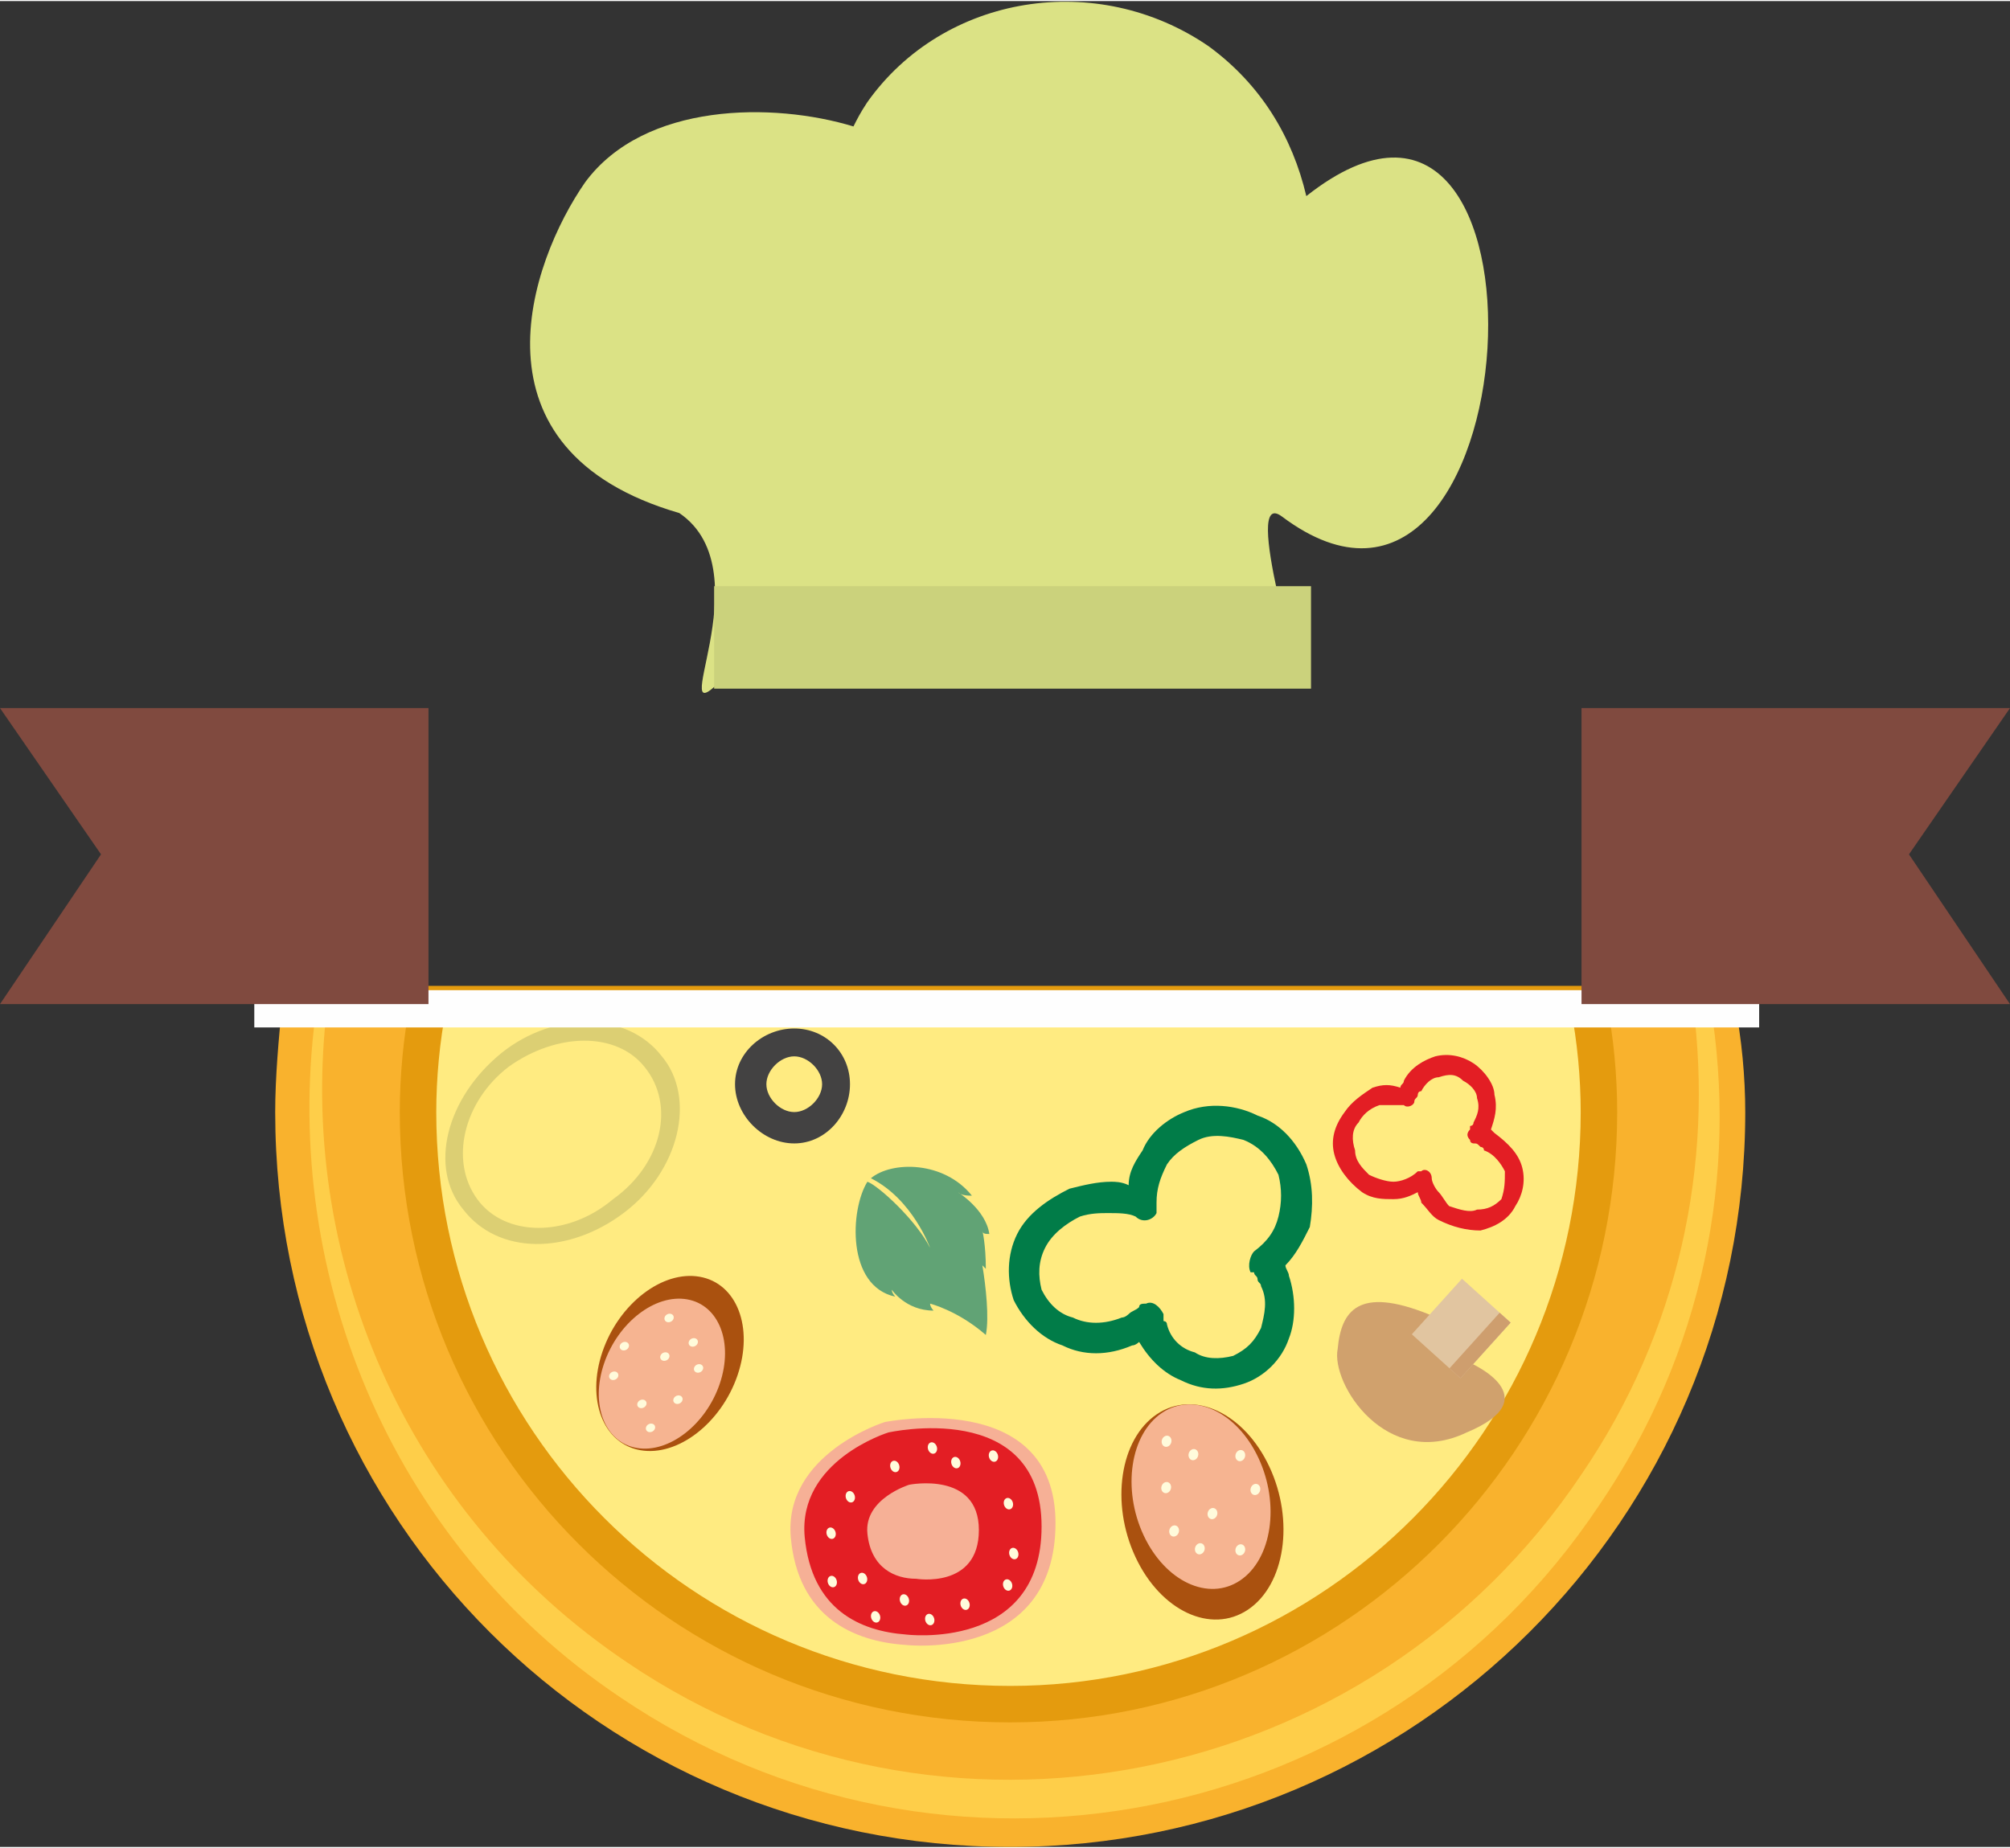 <?xml version="1.0" encoding="UTF-8"?>
<!DOCTYPE svg PUBLIC "-//W3C//DTD SVG 1.1//EN" "http://www.w3.org/Graphics/SVG/1.1/DTD/svg11.dtd">
<!-- Creator: CorelDRAW X7 -->
<svg xmlns="http://www.w3.org/2000/svg" xml:space="preserve" width="1.53in" height="1.407in" version="1.1" style="shape-rendering:geometricPrecision; text-rendering:geometricPrecision; image-rendering:optimizeQuality; fill-rule:evenodd; clip-rule:evenodd"
viewBox="0 0 577 530"
 xmlns:xlink="http://www.w3.org/1999/xlink">
 <rect x="0" y="0" width="577" height="530" fill="#333333" stroke="none"/>
 <defs>
  <style type="text/css">
   <![CDATA[
    .str0 {stroke:#E49B0E;stroke-width:10.473}
    .fil15 {fill:#FEFEFE}
    .fil18 {fill:#434242}
    .fil9 {fill:#FFFBDB}
    .fil5 {fill:#FFFBDB}
    .fil14 {fill:#DCCF73}
    .fil2 {fill:#FFEB81}
    .fil1 {fill:#FECE49}
    .fil0 {fill:#F9B22D}
    .fil7 {fill:#F6B096}
    .fil8 {fill:#E31E24}
    .fil19 {fill:#DBE285}
    .fil20 {fill:#CBD27C}
    .fil13 {fill:#61A375}
    .fil16 {fill:#804A3F}
    .fil3 {fill:#AA510F}
    .fil12 {fill:#CE9E6E}
    .fil10 {fill:#D0A16D}
    .fil11 {fill:#E1C5A0}
    .fil4 {fill:#F6B491}
    .fil17 {fill:#E31E24;fill-rule:nonzero}
    .fil6 {fill:#017C48;fill-rule:nonzero}
   ]]>
  </style>
 </defs>
 <g id="Layer_x0020_1">
  <path class="fil0" d="M290 530c-117,0 -211,-94 -211,-211 0,-10 1,-21 2,-31l42 0c-2,10 -3,21 -3,31 0,94 76,170 170,170 93,0 169,-76 169,-170 0,-10 -1,-21 -3,-31l42 0c2,10 3,21 3,31 0,117 -95,211 -211,211z"/>
  <path class="fil1" d="M94 288c-9,72 22,146 86,189 90,61 213,37 274,-54 28,-41 38,-89 32,-135l5 0c8,49 -2,100 -32,144 -62,93 -188,118 -281,55 -67,-45 -98,-124 -87,-199l3 0z"/>
  <path class="fil2 str0" d="M290 489c-94,0 -170,-76 -170,-170 0,-10 1,-21 3,-31l333 0c2,10 3,21 3,31 0,94 -76,170 -169,170z"/>
  <g id="_1967646371776">
   <ellipse class="fil3" transform="matrix(-0.497 -0.087 0.1 -0.293 192.336 391.183)" rx="39" ry="85"/>
   <ellipse class="fil4" transform="matrix(-0.426 -0.074 0.085 -0.251 190.009 394.103)" rx="39" ry="85"/>
   <ellipse class="fil5" transform="matrix(-0.423 -0.074 0.103 -0.302 186.736 409.672)" rx="3" ry="4"/>
   <ellipse class="fil5" transform="matrix(-0.423 -0.074 0.103 -0.302 194.614 401.578)" rx="3" ry="4"/>
   <ellipse class="fil5" transform="matrix(-0.423 -0.074 0.103 -0.302 200.531 392.605)" rx="3" ry="4"/>
   <ellipse class="fil5" transform="matrix(-0.423 -0.074 0.103 -0.302 190.853 389.201)" rx="3" ry="4"/>
   <ellipse class="fil5" transform="matrix(-0.423 -0.074 0.103 -0.302 176.178 394.714)" rx="3" ry="4"/>
   <ellipse class="fil5" transform="matrix(-0.423 -0.074 0.103 -0.302 184.265 402.789)" rx="3" ry="4"/>
   <ellipse class="fil5" transform="matrix(-0.423 -0.074 0.103 -0.302 199.013 385.135)" rx="3" ry="4"/>
   <ellipse class="fil5" transform="matrix(-0.423 -0.074 0.103 -0.302 192.07 378.12)" rx="3" ry="4"/>
   <ellipse class="fil5" transform="matrix(-0.423 -0.074 0.103 -0.302 179.227 386.21)" rx="3" ry="4"/>
  </g>
  <path class="fil6" d="M357 397c-6,2 -12,2 -18,-1 -5,-2 -9,-6 -12,-11 0,0 -1,1 -2,1 -7,3 -14,3 -20,0 -6,-2 -11,-7 -14,-13 -2,-6 -2,-13 1,-19 3,-6 9,-10 15,-13 4,-1 8,-2 12,-2 1,0 3,0 5,1 0,-4 2,-7 4,-10 2,-5 7,-9 12,-11 7,-3 15,-2 21,1 6,2 11,7 14,14 2,6 2,12 1,18 -2,4 -4,8 -7,11 0,1 1,2 1,3 2,6 2,13 0,18 -2,6 -7,11 -13,13zm-14 -9c3,2 7,2 11,1 4,-2 6,-4 8,-8 1,-4 2,-8 0,-12 0,-1 -1,-1 -1,-2 0,-1 -1,-1 -1,-2l-1 0c-1,-2 0,-5 1,-6 4,-3 6,-6 7,-10 1,-4 1,-8 0,-12 -2,-4 -5,-8 -10,-10 -4,-1 -9,-2 -13,0 -4,2 -7,4 -9,7 -2,4 -3,7 -3,11 0,1 0,2 0,3 -1,2 -4,3 -6,1 -2,-1 -5,-1 -8,-1 -2,0 -5,0 -8,1 -4,2 -8,5 -10,9 -2,4 -2,8 -1,12 2,4 5,7 9,8 4,2 9,2 14,0 1,0 2,-1 2,-1 1,-1 2,-1 3,-2 0,-1 1,-1 2,-1 2,-1 4,1 5,3 0,1 0,1 0,2 0,0 1,0 1,1 1,4 4,7 8,8z"/>
  <g id="_1967646374240">
   <path class="fil7" d="M260 472c0,0 43,5 43,-35 0,-39 -49,-29 -49,-29 0,0 -29,9 -27,33 2,23 18,30 33,31z"/>
   <path class="fil8" d="M260 469c0,0 39,5 39,-31 0,-37 -44,-27 -44,-27 0,0 -26,8 -24,30 2,21 16,27 29,28zm3 -16c0,0 18,3 18,-14 0,-17 -20,-13 -20,-13 0,0 -13,4 -12,14 1,10 8,13 14,13z"/>
   <circle class="fil9" transform="matrix(-0.139 0.042 -0.054 -0.178 277.032 460.299)" r="9"/>
   <circle class="fil9" transform="matrix(-0.139 0.042 -0.054 -0.178 289.261 454.791)" r="9"/>
   <circle class="fil9" transform="matrix(-0.139 0.042 -0.054 -0.178 289.481 431.434)" r="9"/>
   <circle class="fil9" transform="matrix(-0.139 0.042 -0.054 -0.178 274.388 419.645)" r="9"/>
   <circle class="fil9" transform="matrix(-0.139 0.042 -0.054 -0.178 267.667 415.458)" r="9"/>
   <circle class="fil9" transform="matrix(-0.139 0.042 -0.054 -0.178 256.87 420.747)" r="9"/>
   <circle class="fil9" transform="matrix(-0.139 0.042 -0.054 -0.178 244.09 429.451)" r="9"/>
   <circle class="fil9" transform="matrix(-0.139 0.042 -0.054 -0.178 238.581 439.917)" r="9"/>
   <circle class="fil9" transform="matrix(-0.139 0.042 -0.054 -0.178 247.615 452.918)" r="9"/>
   <circle class="fil9" transform="matrix(-0.139 0.042 -0.054 -0.178 259.624 459.088)" r="9"/>
   <circle class="fil9" transform="matrix(-0.139 0.042 -0.054 -0.178 251.361 463.935)" r="9"/>
   <circle class="fil9" transform="matrix(-0.139 0.042 -0.054 -0.178 266.896 464.706)" r="9"/>
   <circle class="fil9" transform="matrix(-0.139 0.042 -0.054 -0.178 291.024 445.756)" r="9"/>
   <circle class="fil9" transform="matrix(-0.139 0.042 -0.054 -0.178 285.185 417.772)" r="9"/>
   <circle class="fil9" transform="matrix(-0.139 0.042 -0.054 -0.178 238.912 453.799)" r="9"/>
  </g>
  <g id="_1967646381728">
   <path class="fil10" d="M422 391c0,0 23,10 -1,20 -23,11 -39,-14 -37,-24 1,-11 6,-18 26,-10 19,9 11,14 12,14z"/>
   <rect class="fil11" transform="matrix(-0.133 -0.12 0.12 -0.133 419.251 395.408)" width="105" height="120"/>
   <rect class="fil12" transform="matrix(-0.03 -0.027 0.12 -0.133 419.251 395.408)" width="105" height="120"/>
  </g>
  <path class="fil13" d="M250 338c6,-5 21,-5 29,5 -1,0 -3,0 -4,-1 0,0 8,5 9,12 -1,0 -2,0 -2,-1 0,0 1,4 1,11 0,0 -1,-1 -1,-1 1,6 2,15 1,20 -8,-7 -16,-9 -16,-9 0,1 1,2 1,2 -8,0 -12,-6 -12,-6 0,1 1,2 1,2 -14,-3 -13,-25 -8,-33 3,1 14,11 18,19 0,0 -5,-14 -17,-20 0,0 0,0 0,0z"/>
  <path class="fil14" d="M179 348c-16,12 -36,12 -46,-1 -10,-12 -5,-32 11,-45 15,-12 36,-12 46,1 10,12 5,33 -11,45zm-3 -4c-13,11 -31,11 -39,0 -8,-11 -4,-28 9,-38 14,-10 31,-10 39,0 9,11 5,28 -9,38z"/>
  <rect class="fil15" x="73" y="284" width="431.989" height="10.694"/>
  <polygon class="fil16" points="123,203 61,203 0,203 29,245 0,288 123,288 "/>
  <polygon class="fil16" points="454,203 515,203 577,203 548,245 577,288 454,288 "/>
  <path class="fil17" d="M423 305c3,2 6,6 6,9 1,4 0,7 -1,10 0,0 1,1 1,1 4,3 7,6 8,10 1,4 0,8 -2,11 -2,4 -6,6 -10,7 -4,0 -8,-1 -12,-3 -2,-1 -3,-3 -5,-5 0,-1 -1,-2 -1,-3 -2,1 -4,2 -7,2 -3,0 -6,0 -9,-2 -4,-3 -7,-7 -8,-11 -1,-4 0,-8 3,-12 2,-3 5,-5 8,-7 3,-1 5,-1 8,0 0,-1 1,-1 1,-2 2,-4 6,-6 9,-7 4,-1 8,0 11,2zm1 10c0,-2 -2,-4 -4,-5 -2,-2 -4,-2 -7,-1 -2,0 -4,2 -5,4 -1,0 -1,1 -1,1 0,1 -1,1 -1,2l0 0c0,1 -2,2 -3,1 -2,0 -5,0 -7,0 -3,1 -5,3 -6,5 -2,2 -2,5 -1,8 0,3 2,5 4,7 2,1 5,2 7,2 2,0 5,-1 7,-3 0,0 0,0 1,0 1,-1 3,0 3,2 0,1 1,3 2,4 1,1 2,3 3,4 3,1 6,2 8,1 3,0 5,-1 7,-3 1,-3 1,-5 1,-8 -1,-2 -3,-5 -6,-6 0,-1 -1,-1 -1,-1 -1,-1 -1,-1 -2,-1 0,0 -1,0 -1,-1 -1,-1 -1,-2 0,-3 0,0 0,-1 0,-1 0,0 1,0 1,-1 1,-2 2,-4 1,-7z"/>
  <path class="fil18" d="M228 295c9,0 16,7 16,16 0,9 -7,17 -16,17 -9,0 -17,-8 -17,-17 0,-9 8,-16 17,-16zm0 8c4,0 8,4 8,8 0,4 -4,8 -8,8 -4,0 -8,-4 -8,-8 0,-4 4,-8 8,-8z"/>
  <g id="_1967646385024">
   <ellipse class="fil3" transform="matrix(0.493 -0.332 0.154 0.33 345.179 433.807)" rx="39" ry="85"/>
   <ellipse class="fil4" transform="matrix(0.423 -0.284 0.132 0.283 344.779 429.426)" rx="39" ry="85"/>
   <ellipse class="fil5" transform="matrix(0.42 -0.282 0.159 0.341 334.877 413.517)" rx="3" ry="4"/>
   <ellipse class="fil5" transform="matrix(0.42 -0.282 0.159 0.341 334.772 426.82)" rx="3" ry="4"/>
   <ellipse class="fil5" transform="matrix(0.42 -0.282 0.159 0.341 337.049 439.274)" rx="3" ry="4"/>
   <ellipse class="fil5" transform="matrix(0.42 -0.282 0.159 0.341 348.055 434.284)" rx="3" ry="4"/>
   <ellipse class="fil5" transform="matrix(0.42 -0.282 0.159 0.341 356.045 417.638)" rx="3" ry="4"/>
   <ellipse class="fil5" transform="matrix(0.42 -0.282 0.159 0.341 342.587 417.358)" rx="3" ry="4"/>
   <ellipse class="fil5" transform="matrix(0.42 -0.282 0.159 0.341 344.427 444.39)" rx="3" ry="4"/>
   <ellipse class="fil5" transform="matrix(0.42 -0.282 0.159 0.341 356.048 444.701)" rx="3" ry="4"/>
   <ellipse class="fil5" transform="matrix(0.42 -0.282 0.159 0.341 360.381 427.355)" rx="3" ry="4"/>
  </g>
  <g id="_1967646387520">
   <path class="fil19" d="M245 36c-23,-7 -60,-7 -77,16 -16,23 -35,77 27,95 25,17 -6,67 13,47l164 0c3,5 -16,-55 -4,-46 72,54 83,-152 7,-92 -4,-17 -13,-32 -28,-43 -32,-22 -76,-15 -98,16 -2,3 -3,5 -4,7z"/>
   <rect class="fil20" x="205" y="168" width="171.347" height="29.423"/>
  </g>
 </g>
</svg>
